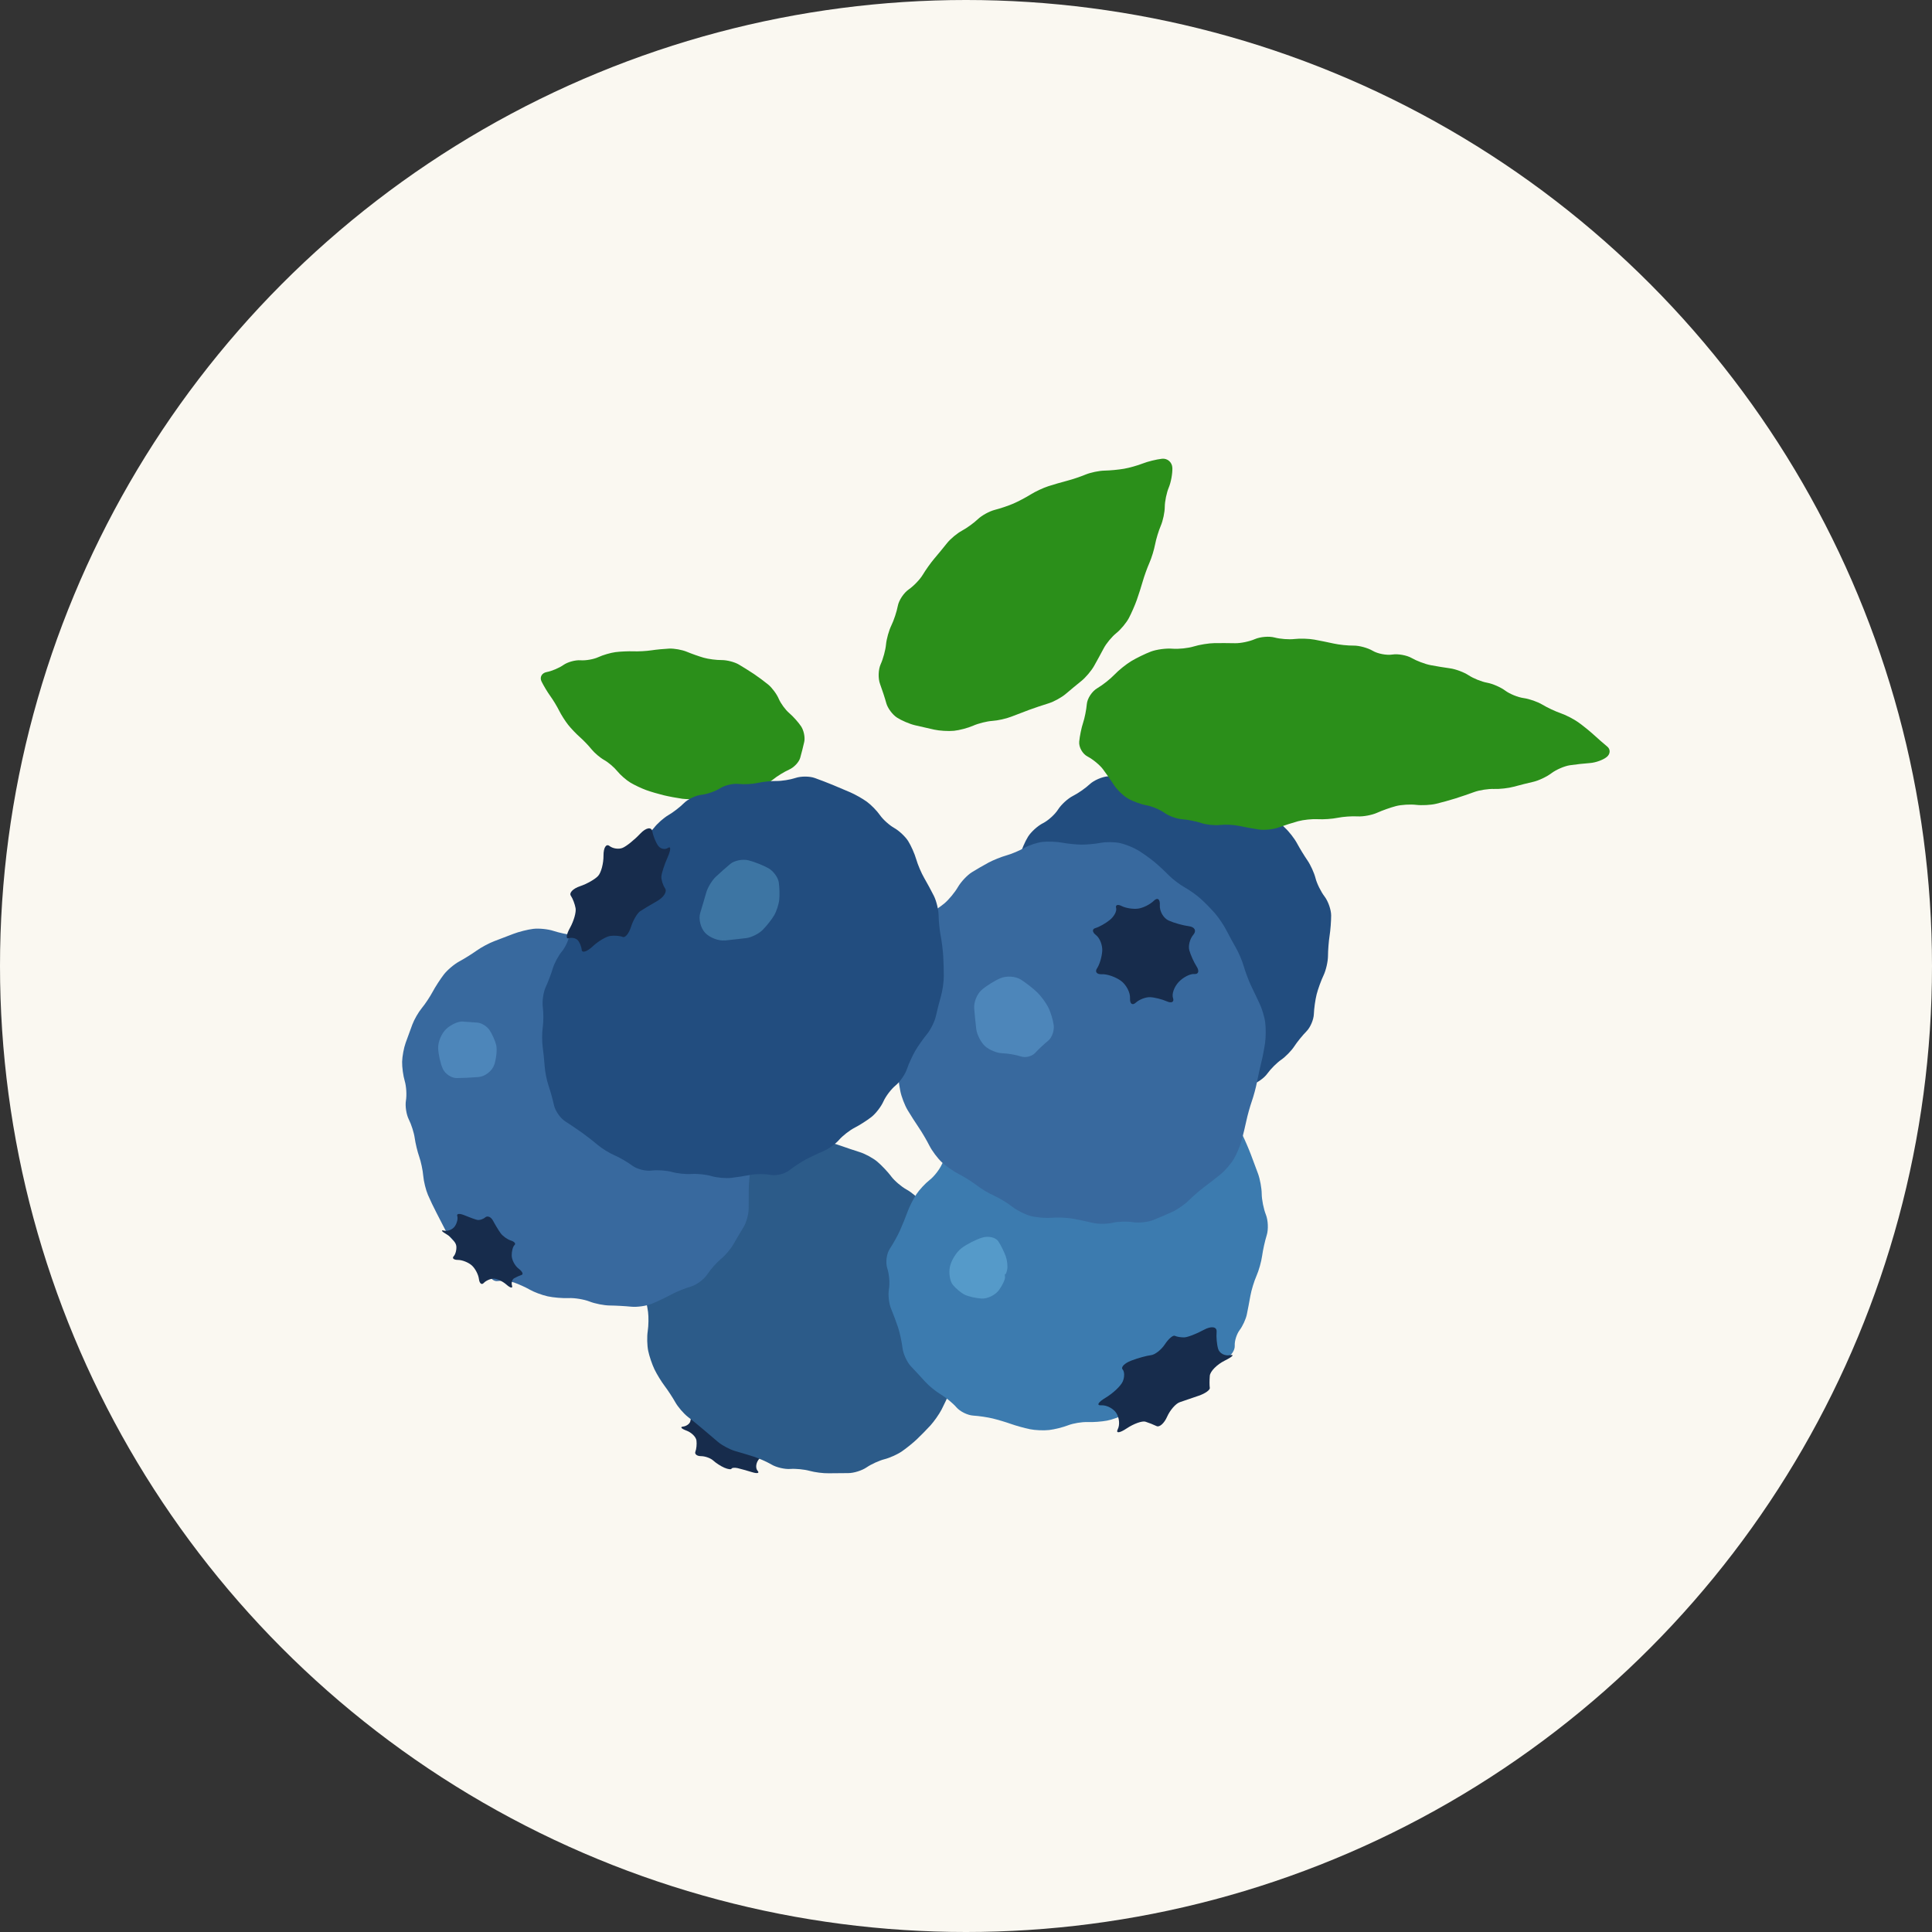 <?xml version="1.0" encoding="UTF-8"?>
<svg id="_レイヤー_1" xmlns="http://www.w3.org/2000/svg" version="1.1" viewBox="0 0 80 80">
  <rect x="0" y="0" width="80" height="80" fill="#333333" stroke="none"/>
  <!-- Generator: Adobe Illustrator 29.5.0, SVG Export Plug-In . SVG Version: 2.1.0 Build 137)  -->
  <defs>
    <style>
      .st0 {
        fill: #3c7baf;
      }

      .st1 {
        fill: #224d7f;
      }

      .st2 {
        fill: #172c4c;
      }

      .st3 {
        fill: #4d86ba;
      }

      .st4 {
        fill: #2b8f1a;
      }

      .st5 {
        fill: #faf8f1;
      }

      .st6 {
        fill: #2c5b89;
      }

      .st7 {
        fill: #38699e;
      }

      .st8 {
        fill: #559ac9;
      }

      .st9 {
        fill: #3d75a3;
      }
    </style>
  </defs>
  <circle class="st5" cx="40" cy="40" r="40"/>
  <g>
    <path class="st2" d="M31.394,60.465c-.099.146-.109.343-.022.439s-.012.122-.221.058-.48-.14-.604-.169-.239-.019-.256.022-.149.023-.294-.039-.352-.195-.461-.296-.338-.184-.508-.184-.275-.085-.233-.188.062-.309.044-.458-.204-.334-.415-.412-.275-.152-.143-.166.268-.106.3-.206.044-.284.024-.411.109-.129.286-.006.408.165.513.093.26-.163.344-.202.191.055.239.209.244.288.436.299.446.104.565.207.18.2.136.216-.008.141.081.279.295.351.457.474.209.214.104.2-.273.094-.372.24Z"/>
    <path class="st1" d="M52.159,32.983c-.222-.098-.546-.296-.718-.441s-.473-.373-.668-.507-.537-.308-.76-.386-.601-.145-.837-.149-.622-.008-.857-.01-.614.034-.844.08-.583.187-.785.313-.566.244-.809.262-.584.165-.757.327-.486.38-.695.485-.486.357-.615.561-.411.46-.628.569-.496.362-.62.563-.274.549-.333.775-.199.585-.31.798-.223.579-.246.812-.03.614-.015.847.058.602.096.822.142.565.231.769.167.555.172.781.13.552.277.724.318.489.38.706.221.538.353.714.388.427.569.556.452.366.603.526.443.357.649.438.513.269.681.419.482.312.698.361.565.133.775.187.558.118.773.143.564.088.776.139.561.059.776.016.566-.081.781-.085.569-.026.788-.05.576-.089.795-.145.509-.259.645-.45.394-.448.572-.571.422-.372.54-.553.346-.463.506-.624.298-.483.306-.714.06-.6.116-.82.184-.572.285-.784.183-.573.184-.803.03-.606.066-.834.065-.608.065-.843-.123-.588-.273-.785-.319-.538-.374-.758-.207-.552-.336-.739-.322-.504-.43-.705-.334-.492-.503-.645-.383-.467-.474-.697-.348-.496-.571-.594Z"/>
    <path class="st6" d="M36.902,48.71c-.139-.184-.397-.457-.573-.606s-.501-.326-.722-.395-.579-.189-.796-.267-.582-.182-.81-.23-.603-.034-.832.031-.607.108-.841.096-.607.03-.83.094-.558.234-.743.378-.513.332-.727.417-.548.257-.742.382-.512.332-.705.461-.45.403-.57.609-.304.536-.409.734-.267.523-.359.723-.251.535-.354.745-.221.569-.264.798-.025.605.04.837.141.595.169.806.022.571-.013.798-.026.592.019.812.162.564.259.766.287.512.422.69.335.484.445.68.346.469.524.606.461.368.628.512.445.38.617.524.49.312.707.374.566.167.774.233.541.214.737.329.543.196.77.179.587.019.801.079.57.105.791.1.586-.008.811-.007.567-.106.759-.238.525-.283.739-.337.538-.199.72-.324.461-.35.62-.501.413-.408.562-.572.357-.458.46-.654.256-.525.339-.73.219-.55.304-.766c.084-.216.136-.589.114-.829s.046-.616.15-.835.175-.591.156-.826-.088-.61-.156-.834-.176-.586-.241-.804-.187-.569-.272-.78-.242-.548-.349-.749-.284-.532-.394-.734-.317-.516-.461-.696-.433-.421-.643-.536-.495-.36-.634-.544Z"/>
    <path class="st0" d="M37.573,50.194c-.078.214-.217.558-.31.764s-.28.544-.417.75-.184.572-.105.813.11.626.068.857-.002.596.088.812.222.568.292.782.152.593.181.841.187.593.352.766.428.457.584.631.452.414.656.534.493.359.643.532c.15.173.462.327.695.341s.593.068.8.118.548.151.758.226.561.172.782.218.583.061.805.035.576-.115.787-.197.57-.141.797-.132.592-.018.811-.06.56-.165.759-.273.521-.283.717-.389.544-.207.775-.225.568-.141.751-.274.487-.347.675-.476.461-.352.606-.496.435-.344.645-.444.372-.337.36-.528.08-.481.203-.644.256-.452.296-.641.106-.538.148-.775.156-.61.253-.829.202-.593.234-.831.118-.623.191-.856.057-.615-.036-.849-.17-.62-.172-.858-.071-.615-.153-.838-.218-.588-.303-.812-.241-.585-.348-.803-.362-.492-.568-.611-.507-.34-.67-.492-.475-.318-.694-.369-.571-.14-.781-.198-.555-.199-.765-.315-.57-.234-.799-.264-.599.018-.822.106-.589.172-.815.185-.584.088-.797.166-.559.205-.768.283-.554.2-.765.271-.554.197-.763.279-.534.245-.724.364-.499.313-.688.432-.487.328-.663.464-.512.308-.747.381-.508.314-.606.535-.328.517-.51.658-.432.411-.556.6-.29.52-.367.734Z"/>
    <path class="st8" d="M39.333,52.456c-.053.262.001.597.12.744s.337.331.485.407.467.15.711.163.565-.144.715-.35.263-.45.251-.543-.008-.146.009-.118.053-.057.081-.189.001-.381-.06-.552-.197-.448-.304-.614-.408-.237-.671-.157-.649.278-.859.439-.424.507-.477.769l-0.0 0Z"/>
    <path class="st4" d="M37.88,30.029c-.218-.052-.55-.194-.737-.315s-.387-.39-.443-.596-.173-.564-.259-.795-.074-.6.026-.819.2-.587.221-.817.122-.587.223-.793.221-.568.265-.803.248-.543.454-.685.468-.417.584-.612.331-.497.479-.67.383-.46.523-.636.418-.407.616-.513c.198-.106.495-.32.659-.477s.481-.33.703-.386.57-.173.772-.261.523-.258.713-.377.519-.273.73-.341.56-.17.775-.225.559-.171.766-.257.56-.16.787-.164.59-.039.807-.077.567-.136.777-.219.568-.17.795-.195.42.145.429.377-.058.598-.148.813-.165.574-.166.799-.076.577-.165.784c-.089.207-.195.555-.236.773s-.146.563-.236.766-.213.544-.274.759-.173.563-.248.776-.222.549-.327.748-.339.48-.521.625-.416.428-.521.628-.285.529-.399.731-.353.484-.531.626-.466.381-.64.53-.498.327-.721.395-.577.187-.786.264-.549.207-.756.288-.558.159-.781.173-.579.104-.792.198-.572.19-.799.212-.594 0-.817-.049-.584-.131-.802-.183Z"/>
    <path class="st4" d="M32.676,31.867c.2-.088.407-.306.458-.485s.127-.477.168-.663-.019-.476-.132-.645-.335-.415-.491-.548-.352-.399-.434-.593-.279-.458-.436-.587-.424-.327-.592-.439-.451-.289-.626-.392-.495-.185-.709-.183-.547-.041-.74-.096-.509-.167-.703-.248-.521-.14-.727-.131-.54.041-.743.072-.536.049-.741.041-.538.007-.741.033-.523.12-.712.208-.52.146-.735.13-.534.071-.709.194-.486.255-.692.293-.302.214-.215.391.252.451.366.608c.114.157.277.427.363.6s.254.437.374.588.336.377.481.504.363.354.484.505.358.353.527.447.413.302.542.462.375.373.545.475.463.239.649.307.512.163.723.214.559.116.774.146.566.018.78-.026.569-.058.788-.031.554-.048.743-.167.523-.239.741-.267.534-.165.701-.303.469-.324.669-.412l-0-0Z"/>
    <path class="st4" d="M45.039,31.33c-.215-.112-.373-.392-.351-.622s.093-.579.159-.774.136-.546.156-.78.216-.531.436-.659.539-.381.71-.561.484-.432.697-.56.576-.305.808-.393.632-.142.889-.12.657-.021.889-.093.62-.135.862-.138.624-.001.849.004.593-.071.818-.169.593-.128.818-.067.595.089.823.062.598-.016.821.025.588.115.809.164.59.087.819.084.586.094.792.216.571.191.81.154.601.029.804.146.551.249.773.292.589.103.817.134.573.16.767.288.538.267.764.307.563.187.749.326.529.278.763.31.583.154.777.272.53.276.747.351.547.243.733.375.477.366.646.521.421.375.56.489.13.307-.02.43-.463.236-.696.252-.608.058-.834.092-.568.183-.761.329-.532.307-.754.357-.581.14-.8.201-.59.103-.826.094-.603.048-.817.127-.566.198-.783.267-.574.167-.795.22-.594.072-.83.044-.609-.006-.828.05-.573.182-.786.278-.577.164-.808.15-.602.012-.824.058-.591.072-.821.058-.598.024-.818.084-.582.176-.803.257-.589.119-.819.086-.597-.1-.815-.148-.578-.066-.798-.04-.57-.01-.779-.081-.561-.14-.783-.155-.553-.134-.735-.265-.516-.272-.742-.312-.57-.165-.764-.277-.455-.362-.58-.555-.335-.494-.466-.667-.414-.407-.629-.519l-0.0 0Z"/>
    <path class="st7" d="M48.395,36.242c-.159-.164-.428-.413-.598-.554s-.466-.353-.659-.471-.53-.255-.749-.305-.584-.056-.812-.012-.59.077-.805.074-.572-.039-.794-.081-.584-.056-.805-.032-.562.136-.758.248-.53.253-.742.312-.545.193-.739.297-.508.285-.696.403-.446.392-.572.61-.376.52-.555.672-.509.37-.733.484-.511.378-.637.585-.307.558-.402.778-.18.598-.188.838-.039.625-.069.855-.121.611-.203.845-.087.619-.012.854.163.614.194.842.076.606.097.839.076.615.121.849.182.592.304.796.33.529.463.724.329.53.438.746.341.526.516.689.495.385.711.494c.216.109.544.315.729.459s.511.338.726.433.547.296.739.448.538.327.768.389.619.096.863.075.63-.006.857.032.6.116.829.174.605.059.834.004.616-.067.858-.028.621-0.0.842-.089.577-.241.79-.339.525-.316.692-.484.454-.416.637-.551.482-.367.664-.516.429-.435.549-.636.268-.551.328-.777.149-.595.196-.818.148-.582.223-.797.172-.572.214-.795.122-.587.178-.81.127-.595.159-.825.033-.607.003-.838-.141-.592-.245-.803-.266-.552-.36-.756-.222-.551-.285-.769-.207-.558-.321-.755-.293-.526-.398-.732-.314-.517-.465-.691-.413-.442-.583-.597-.475-.374-.679-.487-.502-.34-.661-.503l-0.0 0Z"/>
    <path class="st3" d="M42.94,41.084c-.152-.149-.453-.383-.669-.522s-.597-.163-.847-.056-.605.331-.788.496-.317.503-.297.75.058.635.086.862.189.543.359.701.494.292.72.298.57.065.764.131.462 0.0.596-.146.375-.372.535-.501.264-.423.232-.653-.138-.57-.236-.755-.302-.458-.454-.606h0Z"/>
    <path class="st7" d="M25.298,39.194c-.181-.138-.514-.29-.739-.338s-.595-.107-.82-.131-.596-.104-.823-.179-.604-.112-.836-.084-.601.122-.819.206-.573.221-.79.302-.547.258-.735.393-.512.337-.72.449-.496.356-.639.542-.351.506-.461.712-.313.512-.452.68-.314.473-.39.678-.2.545-.276.755-.142.565-.147.787.044.582.109.799.087.579.049.806.016.578.119.782.214.549.244.768.114.568.187.776.148.565.167.794.107.584.195.789.244.533.348.73.27.519.369.717.34.479.536.625.55.358.787.471.449.401.47.64.193.412.383.383.494-.001.676.062.475.195.649.295.506.224.737.275c.231.051.624.084.873.073s.637.053.862.142.604.163.843.165.635.024.88.049.631-.03.858-.122.585-.262.795-.377.577-.264.815-.332.548-.298.689-.512.396-.5.566-.637.398-.405.507-.597.296-.507.416-.701.219-.54.22-.769.003-.598.005-.819.033-.586.068-.809.069-.594.076-.823-.075-.587-.18-.795-.23-.559-.276-.778-.11-.586-.142-.815-.118-.594-.19-.812-.245-.547-.384-.731-.391-.466-.559-.626-.366-.475-.439-.7-.268-.537-.435-.693-.405-.444-.529-.64-.404-.436-.621-.532-.543-.283-.724-.413-.489-.326-.685-.432-.504-.307-.685-.445Z"/>
    <path class="st1" d="M29.466,48.702c.226.065.593.097.816.071s.583-.081.801-.125.59-.042.827.002.584-.041.772-.188.499-.353.692-.456.519-.257.726-.343.497-.295.645-.465.436-.395.641-.5.518-.305.696-.444.403-.43.499-.646.323-.514.504-.662.392-.451.468-.675.233-.566.347-.761.333-.505.485-.69.319-.522.369-.749.144-.597.209-.821.118-.598.118-.832-.011-.613-.025-.843-.061-.604-.105-.83-.082-.604-.085-.84-.092-.6-.197-.81-.286-.544-.402-.743-.264-.548-.329-.774-.215-.564-.332-.75-.377-.43-.578-.543-.466-.352-.591-.532-.37-.431-.546-.558-.483-.3-.682-.386-.527-.224-.728-.308-.539-.213-.75-.288-.566-.075-.787-.001-.579.131-.794.127-.563.032-.774.08-.568.067-.795.042-.57.056-.762.179-.541.246-.775.271-.558.179-.72.342-.452.387-.645.498-.462.35-.599.529-.424.406-.638.503-.506.317-.649.489-.367.46-.499.64-.345.475-.474.656-.346.474-.481.651-.344.476-.464.665-.244.533-.277.765-.179.566-.326.742-.319.494-.382.708-.195.562-.293.773-.152.582-.121.823.031.62-.002.843-.034.587-.003.809.068.587.083.811.086.58.159.793c.073.212.175.579.227.815s.262.536.466.667.52.345.702.475.473.357.646.504.485.339.694.428.538.281.731.425.552.237.796.206.624-.006.844.057.588.101.818.084.603.023.829.088Z"/>
    <path class="st9" d="M30.022,38.944c.267-.027.662-.072.878-.099s.523-.181.683-.342.371-.428.469-.594.194-.457.214-.649.012-.517-.018-.722-.222-.469-.428-.586-.575-.263-.819-.326-.586.003-.759.146-.444.384-.603.534-.337.447-.397.658-.17.59-.247.839.014.619.201.821.558.345.826.317Z"/>
    <path class="st2" d="M45.956,38.093c.179-.145.296-.368.26-.496s.068-.163.231-.079.466.133.673.107.502-.173.656-.325.266-.071.25.182.151.54.371.638.596.203.836.233.321.19.179.355-.216.454-.165.641.187.492.305.676.074.323-.097.307-.464.134-.65.333-.291.495-.233.66-.057.227-.256.139-.511-.166-.692-.173-.447.094-.592.226-.253.048-.24-.186-.157-.558-.378-.719-.575-.283-.786-.271-.302-.099-.201-.246.197-.467.214-.711-.1-.543-.259-.664-.168-.252-.02-.292.416-.191.595-.336l-0.0 0Z"/>
    <path class="st2" d="M23.915,38.924c-.081-.08-.247-.113-.37-.074s-.096-.156.059-.433.259-.642.23-.809-.117-.401-.197-.519.09-.295.379-.392.626-.29.751-.427.225-.516.223-.843.11-.505.248-.396.383.144.543.077.487-.33.727-.585.467-.298.504-.096.149.472.247.601.28.165.404.08.116.093-.02.396-.251.661-.257.795.063.354.154.488-.056.368-.325.521-.588.343-.708.424-.291.371-.378.646-.241.463-.342.419-.326-.065-.501-.045-.51.216-.746.437-.439.284-.453.141-.091-.327-.172-.407Z"/>
    <path class="st2" d="M21.29,52.93c-.084.049-.124.186-.088.306s-.067.102-.229-.041-.404-.255-.539-.25-.316.086-.403.18-.177.02-.2-.165-.156-.438-.295-.562-.396-.227-.571-.227-.256-.069-.179-.152.126-.274.109-.423-.2-.369-.406-.488-.25-.186-.099-.15.351-.045.443-.179.137-.326.101-.426.094-.116.29-.034.433.168.526.192.248-.021.343-.102.241-.018.323.139.222.387.31.511.281.263.429.309.215.131.149.189-.118.253-.115.434.131.424.285.54.21.233.124.261-.225.09-.309.139Z"/>
    <path class="st2" d="M46.223,58.509c-.126-.189-.404-.332-.619-.318s-.137-.127.173-.312.63-.487.711-.669.081-.409-.002-.504.077-.259.355-.365.644-.207.813-.225.431-.222.582-.452.338-.388.414-.35.251.067.387.064.501-.143.811-.312.548-.134.529.08.01.534.065.713.272.295.483.256.117.062-.209.224-.606.445-.621.631-.015.41 0.0.498-.19.234-.456.325-.621.212-.789.27-.402.328-.522.6-.316.447-.435.389-.328-.141-.463-.183-.486.084-.779.28-.458.211-.366.031.063-.481-.063-.67Z"/>
    <path class="st3" d="M20.472,44.072c.084-.266.117-.629.073-.805s-.167-.451-.273-.61-.332-.3-.502-.313-.449-.033-.621-.044-.472.124-.667.302-.348.536-.339.797.096.648.193.859.356.384.575.383.625-.02.903-.043.574-.259.658-.525Z"/>
  </g>
</svg>
